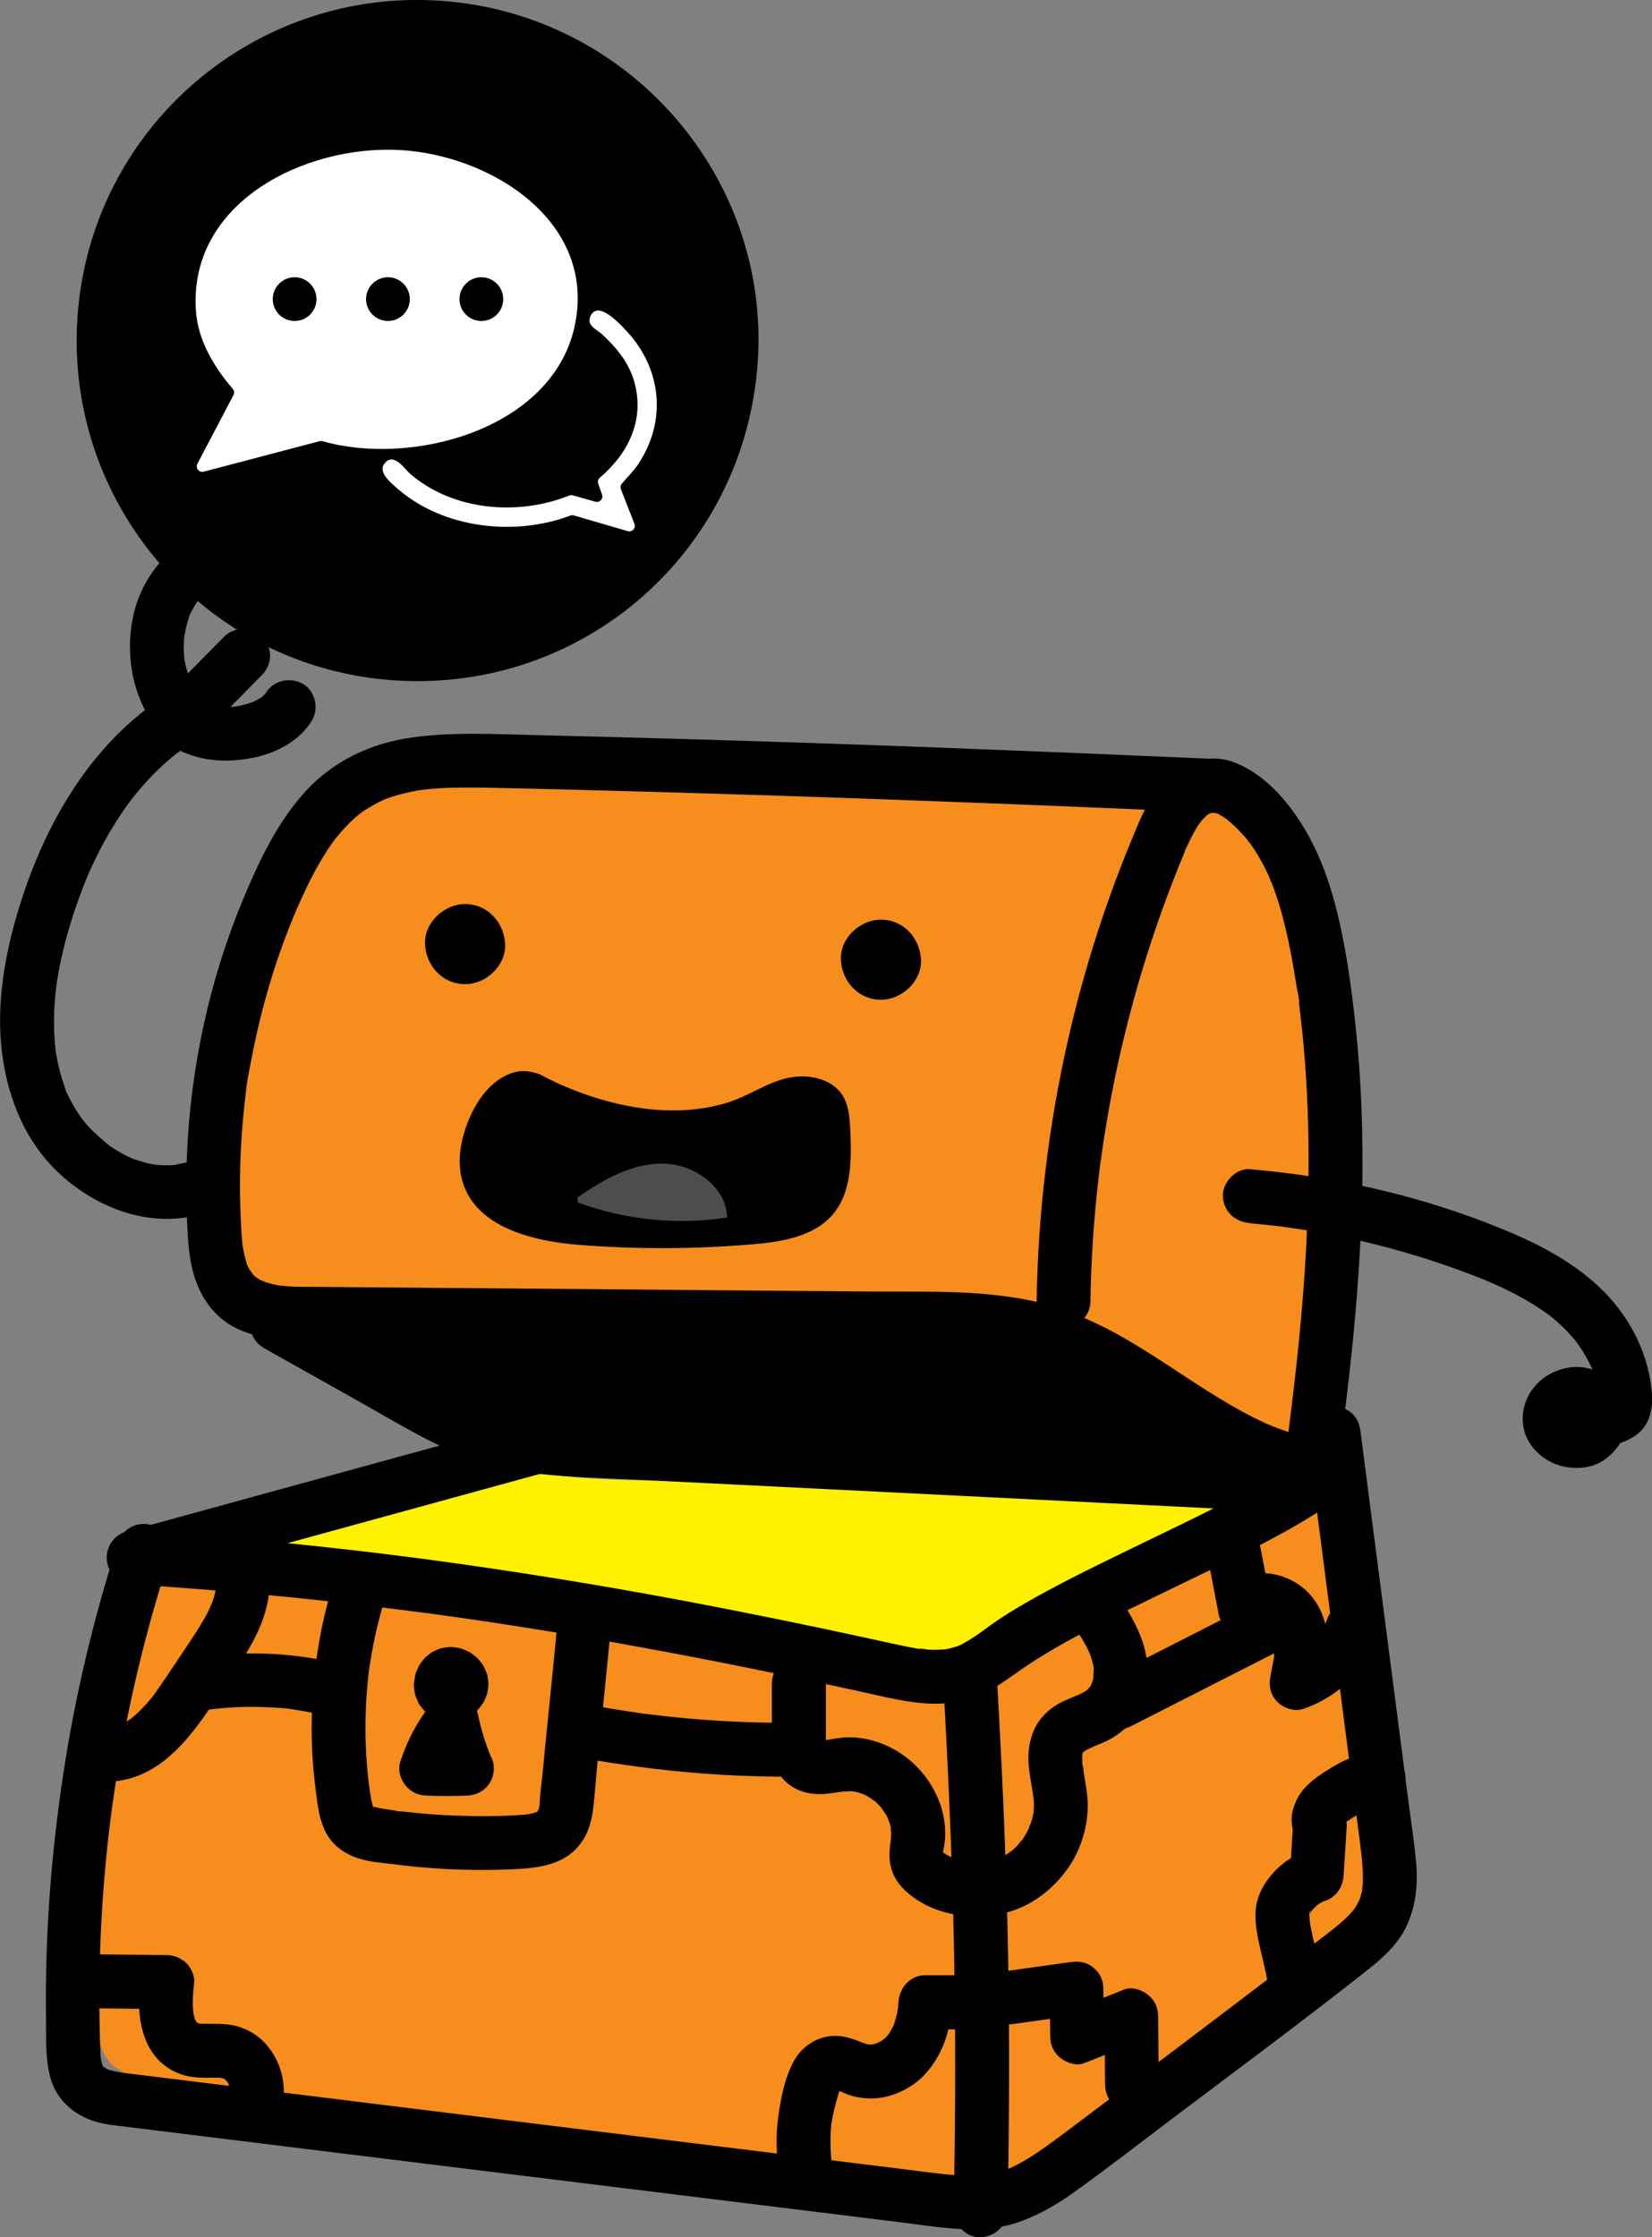 <?xml version="1.0" encoding="UTF-8"?>
<svg id="_圖層_2" data-name="圖層 2" xmlns="http://www.w3.org/2000/svg" viewBox="0 0 191.88 259.83">
  <rect x="0" y="0" width="191.88" height="259.83" fill="#808080" stroke="none"/>
  <defs>
    <style>
      .cls-1 {
        fill: #f68d1d;
      }

      .cls-2 {
        fill: #fff;
      }

      .cls-3 {
        fill: #fff100;
      }

      .cls-4 {
        fill: #4d4d4d;
      }
    </style>
  </defs>
  <g>
    <path class="cls-1" d="M26.79,242.07c-.09-.17-.18-.32-.28-.48-.04-.04-.07-.07-.1-.11-.05-.05-.11-.1-.16-.15-.09-.06-.19-.11-.21-.12-.17-.06-.24-.07-.62-.09-.55-.02-1.1,0-1.65,0-1.3-.02-2.58-.23-3.73-.85-2.68-1.41-3.57-4.31-3.66-7.18-1.76-.02-3.51-.04-5.27-.06.03,2.49.35,4.87,1.53,6.35,2.31,2.89,9.97,2.77,14.28,3.14-.04-.14-.08-.29-.11-.41,0-.03,0-.02-.02-.04Z"/>
    <path class="cls-1" d="M22.69,235.09s0,.01.01.02c0-.02,0,0,0-.02,0,0,0,0,0,0Z"/>
    <path class="cls-1" d="M15.68,199.51c1.59-1.38,2.58-2.73,3.69-4.4,1.42-2.13,2.89-4.25,4.21-6.45.55-.91,1.06-1.83,1.38-2.79.14-.44.23-.84.29-1.23-2.21-.19-4.42-.42-6.64-.58-1.6,5.33-2.91,10.74-4,16.2.05-.03.1-.06.15-.09.52-.32.43-.25.91-.67Z"/>
    <path class="cls-1" d="M54.04,195.26c-.06-.14-.12-.29-.18-.43-.12-.15-.24-.31-.35-.46.26.26.4.6.54.93,0-.01,0-.03,0-.04Z"/>
    <path class="cls-1" d="M101.17,237.67c2.45-.1,3.25-3.22,3.38-5.15.11-1.57,1.26-2.91,2.91-2.91h3.54c-.04-2.51-.09-5.02-.16-7.53-1.67-.32-3.29-.94-4.7-1.97-1.54-1.11-2.55-2.63-2.62-4.57-.05-1.29.4-2.54.05-3.82-.6-2.16-2.77-3.99-5.04-3.93-2.78.08-5.79.95-7.66-1.77-7.25-.04-14.47-.71-21.62-1.93-.07.73-.15,1.45-.21,2.18-.25,2.73-.13,5.88-2.06,8.06-1.96,2.21-4.98,2.41-7.74,2.53-3.06.13-6.14.08-9.19-.15-2.78-.21-6.01-.26-8.65-1.21-2.98-1.07-3.94-3.62-4.35-6.52-.41-2.93-.65-5.88-.62-8.84,0-.45.1-.9.12-1.36-.39-.08-.78-.17-1.17-.24-.27-.05-.54-.09-.82-.14-.02,0-.27-.04-.42-.06-1.11-.14-2.22-.24-3.34-.28-1.15-.05-2.3-.04-3.45.01-.6.03-1.19.07-1.79.12-.27.03-.55.05-.82.09-.13.01-.25.03-.38.04-.04,0-.03,0-.08.01-.03,0-.05-.02-.08-.01-.05.08-.1.16-.16.24-2.57,3.76-6.07,7.51-10.6,8.03-.15.94-.39,1.86-.52,2.8-.72,5.16-1.17,10.36-1.39,15.56-.03.65-.1,1.47-.17,2.25,2.69.03,5.38.06,8.06.09,1.41.02,3.11,1.33,2.91,2.91-.11.87-.19,1.74-.17,2.61,0,.21.01.42.03.63,0,.06.04.31.04.36.03.13.07.32.07.32.04.18.14.38.16.56,0,0,0,0,0,0,.01.02,0,0,.02.03.07.11.14.23.2.34,0,0,0,0,0,0-.16-.33-.04-.13.1.06.06.03.01.01.04.03.04.01.13.04.26.08.07.01.15.03.2.03.55.04,1.1,0,1.64,0,2.61,0,4.82.89,6.38,3.03,1.06,1.45,1.33,3.14,1.3,4.86,2.63.32,5.26.65,7.89.97,8.71,1.07,17.41,2.15,26.12,3.22,7.97.98,15.94,1.97,23.91,2.95-.1-1.74-.11-3.48.17-5.25.4-2.52,1.02-5.74,3.18-7.37,1.09-.82,2.38-1.13,3.72-1.01,1.23.11,2.36,1.02,3.58.97Z"/>
    <path class="cls-1" d="M52.35,193.97c-.06,0-.12.02-.19.02.19,0,.37-.02.56.02-.12-.02-.25-.03-.37-.05Z"/>
    <path class="cls-1" d="M146.13,179.43c.23,1.2.46,2.4.69,3.59,1.88.04,3.78.81,5.08,2.21,1.11,1.2,1.6,2.61,1.86,4.08.11-.18.22-.36.32-.55,0,0,.07-.14.12-.24.04-.1.11-.26.12-.31.1-.29.26-.52.42-.76-.53-4.08-1.06-8.17-1.59-12.25-2.27,1.51-4.62,2.91-7.04,4.19,0,.01.01.02.02.04Z"/>
    <path class="cls-1" d="M38.52,185.9c-2.52-.28-5.04-.51-7.57-.76-.24,2.08-.97,4.08-2.06,5.98-.26.46-.59.88-.86,1.33,3.01-.08,6.02.11,9.01.65.33-2.44.85-4.82,1.48-7.2Z"/>
    <path class="cls-1" d="M126.44,151.16c-.02.95-.41,1.65-.97,2.12,1.45.56,2.9,1.14,4.34,1.93,6.75,3.71,12.7,8.79,20.05,11.3,1.51-11.7,2.59-23.48,2.32-35.3-.22-10.1-.47-22.56-5.66-31.57-1.07-1.86-3.99-6.45-6.75-4.88-1.73.98-2.85,5.22-3.48,6.8-2.05,5.19-3.78,10.51-5.21,15.9-2.91,11.02-4.42,22.31-4.65,33.7Z"/>
    <path class="cls-1" d="M106.81,150.26c4.88.05,9.47.46,13.93,1.55-.04-.22-.12-.41-.12-.65.28-13.98,2.43-27.91,6.6-41.28,1.14-3.66,3.06-10.91,6.19-15.99-19.91-.85-39.82-1.64-59.74-2.19-4.92-.14-9.84-.26-14.77-.37-4.41-.1-9.12-.45-13.36,1-8.48,2.9-12,13.88-14.34,21.62-2.73,9-3.96,18.47-3.44,27.87.16,2.93.15,6.28,3.41,7.44,1.87.66,4.24.42,6.19.43,4.57.04,9.14.07,13.7.11,18.58.15,37.16.28,55.74.46Z"/>
    <path d="M88.95,166.58c17.59.88,35.18,1.75,52.77,2.63-6.44-3.55-12.19-8.33-19.11-11.03-5.34-2.09-11.05-2.07-16.7-2.11-5.96-.05-11.93-.09-17.89-.14-10.14-.08-20.27-.17-30.41-.26-5.5-.05-10.99-.09-16.49-.13,1.98,1.11,3.96,2.23,5.94,3.34,4.18,2.35,8.33,4.93,13.09,5.88,9.27,1.84,19.37,1.36,28.79,1.83Z"/>
    <path class="cls-1" d="M119.95,211.67c.75-2.4-.2-4.67-.32-7.09-.13-2.7,1.03-5.12,3.36-6.52,1.7-1.02,3.97-1.11,4.24-3.47.2-1.74-.72-3.44-1.71-4.94-3.35,1.92-6.54,4.13-9.9,5.96.38,6.71.56,13.42.78,20.13,1.67-.83,2.99-2.29,3.55-4.08Z"/>
    <path class="cls-1" d="M140.75,182.14c-3.38,1.63-6.77,3.21-10.12,4.84,1.12,1.86,2.03,3.83,2.29,5.95,3.09-1.57,6.18-3.14,9.27-4.71-.15-.24-.35-.44-.41-.74-.34-1.78-.69-3.55-1.03-5.33Z"/>
    <path class="cls-3" d="M141.89,175.03c-18.85-.94-37.7-1.88-56.55-2.82-7.37-.37-15.47-.01-23.01-1.16-10.12,2.77-20.23,5.55-30.35,8.32,20.06,1.98,39.97,5.1,59.74,9.17,6.37,1.31,15.68,5.41,21.59,1.69,3.96-2.49,7.74-4.98,11.92-7.1,5.45-2.77,11.16-5.27,16.65-8.1Z"/>
    <path class="cls-1" d="M128.52,238.33c-.89.35-1.77.71-2.66,1.06-1.81.72-3.66-1.09-3.68-2.8-.01-.79-.02-1.58-.03-2.37-1.78.25-3.56.49-5.34.74.05,5.68.08,11.37,0,17.05,1.05-.34,2.06-.77,3.01-1.35,3.26-1.98,6.39-4.28,9.46-6.65-.41-.46-.71-1.04-.72-1.83-.01-1.29-.03-2.57-.04-3.86Z"/>
    <path class="cls-1" d="M157.08,210.86c-.36.22-.57.39-.87.6-.15.15-.09.09-.11.12.05.23.11.45.11.49,0,.11-.02.23-.02.34-.05,1.79-.23,3.59-.34,5.38-.08,1.32-.84,2.41-2.13,2.8-.11.03-.13.03-.16.03-.03.03-.03.03-.11.08-.16.11-.34.2-.5.31.29-.21-.18.16-.26.23-.15.14-.3.29-.44.45-.03.04-.34.4-.49.76.1-.24.12-.26.07-.07-.04.17-.04.16,0-.02.03-.21.05-.19.04.05,0,.13.01.25.02.38.04.54.02.46.13,1.04.09.49.21.98.32,1.46.07.29.12.59.19.88,3.02-2.18,5.99-4.49,5.99-8.55,0-2.41-.21-4.86-.49-7.32-.32.19-.64.36-.95.55Z"/>
    <path class="cls-1" d="M151.08,208.6c.74-1.13,1.76-1.97,2.9-2.66,1.06-.65,2.13-1.17,3.25-1.61-.46-2.94-.94-5.85-1.37-8.73-1.31,1.13-2.79,2.07-4.49,2.66-.96.34-2.13-.05-2.83-.75-.77-.77-.97-1.8-.75-2.83.14-.65.24-1.3.38-1.94.03-.21.03-.17,0,.12.02-.17.04-.35.06-.52.02-.23.03-.45.03-.68-5.66,2.88-11.32,5.76-16.98,8.64-.29.15-.6.06-.91.12-.95.87-2.08,1.59-3.42,2.19-1.4.62-1.61,1-1.43,2.56.16,1.35.53,2.67.59,4.03.14,3.16-1.07,6.3-3.06,8.71-1.64,2-3.92,3.31-6.38,3.96.06,2.43.13,4.85.17,7.28,2.48-.34,4.95-.69,7.43-1.03,1.86-.26,3.65.72,3.68,2.8,0,.48.01.95.02,1.43.89-.36,1.78-.71,2.67-1.07,1.81-.72,3.66,1.09,3.68,2.8.02,1.99.04,3.97.07,5.96,1.8-1.43,3.6-2.85,5.4-4.22,2.56-1.94,5.11-3.88,7.66-5.83-.5-2.82-1.86-6.04-1.25-8.91.45-2.12,2.07-4.02,3.99-5.19.09-1.29.19-2.58.25-3.87-.05,1.05-.08-.03-.1-.24-.06-.53-.06-.9.06-1.47.13-.6.38-1.21.72-1.72Z"/>
    <path class="cls-1" d="M45.21,210.39c5.07.75,10.32.96,15.43.6.55-.04,1.56-.04,1.96-.48.39-.43.35-1.36.4-1.9.21-2.4.44-4.8.68-7.19.4-3.94.79-7.88,1.15-11.83-6.82-1.11-13.66-2.09-20.52-2.94-1.26,4.5-2.07,9.09-2.09,13.78-.01,2.41.11,4.85.44,7.24.07.52.08,1.93.47,2.32.35.35,1.61.34,2.07.41ZM47.27,204.79c.68-2.06,1.66-4.03,2.95-5.78-.02,0-.04-.03-.06-.04-.05-.04-.11-.05-.16-.09,0,0,0-.01-.01-.02-.21-.11-.43-.2-.6-.39-.17-.21-.35-.43-.5-.65-.02-.03-.03-.05-.05-.08-.02-.03-.03-.06-.04-.09-.11-.24-.23-.51-.32-.76-.02-.06-.04-.12-.05-.18-.05-.28-.08-.56-.11-.84,0-.03,0-.06,0-.1,0-.06,0-.13,0-.19.02-.28.07-.56.11-.84,0-.03,0-.06.02-.1.01-.06.03-.13.05-.19.09-.26.21-.51.32-.76.01-.03.03-.06.04-.09.03-.05.06-.11.09-.15.16-.24.35-.48.54-.7.04-.05.08-.09.12-.13.22-.19.46-.38.7-.54.05-.03.1-.06.16-.09.23-.11.5-.23.75-.31.03-.01.06-.02.08-.03.03,0,.07-.02.1-.02.27-.05.56-.09.83-.11.06,0,.12,0,.18,0,.03,0,.07,0,.1,0,.28.03.56.07.83.11.06,0,.12.02.17.04.03.01.07.02.1.04.25.1.51.2.75.32.06.03.12.06.17.09.03.02.06.04.09.06.21.15.43.32.64.49.05.04.09.08.13.12.02.03.05.05.07.08.16.2.34.42.49.64.03.05.07.1.09.15.07.14.13.29.18.43.05.13.12.28.17.42.02.06.03.11.04.17.05.27.09.57.11.85,0,.03,0,.06,0,.09,0,.03,0,.06,0,.09-.02.28-.07.56-.11.83-.01.06-.02.13-.04.19,0,.03-.02.06-.03.08-.1.25-.2.51-.32.75-.03.06-.06.12-.1.17-.17.24-.35.49-.55.71-.04.05-.09.1-.14.14-.19.17-.4.32-.61.47.02.07.08.13.1.2.36,1.77.89,3.49,1.59,5.15-.02-.05-.04-.1-.06-.15.2.36.31.74.31,1.15,0,.42-.11.81-.32,1.17-.43.73-1.18,1.12-2.01,1.15-1.57.06-3.15.06-4.72,0-.75-.03-1.37-.33-1.83-.92-.43-.56-.65-1.33-.42-2.03Z"/>
    <path class="cls-1" d="M70.56,190.53c-.25,2.61-.5,5.22-.76,7.83,6.64,1.16,13.34,1.75,20.07,1.83,0-1.58,0-3.15,0-4.73,0-.48.1-.89.26-1.24-6.51-1.33-13.03-2.56-19.57-3.69Z"/>
    <path class="cls-1" d="M109.38,215.31c.29.39.73.66,1.23.85-.2-6.21-.38-12.43-.72-18.64-4.3.37-8.82-1.07-12.97-1.96-.42-.09-.84-.16-1.26-.25,0,.05.03.09.03.14,0,1.85,0,3.69,0,5.54,0,.38.08.92,0,1.31.1,0,.2,0,.28,0,2.88-.31,5.35-.36,7.95,1.16,2.11,1.24,3.81,3.16,4.76,5.4.49,1.15.79,2.35.85,3.61.04.79-.4,2.48-.14,2.83Z"/>
    <path class="cls-1" d="M109.85,235.42c-1.18,4.5-4.37,8.55-9.59,8-.7-.07-1.32-.23-1.99-.48-.23-.08-.65-.33-.96-.42-.13.37-.24.74-.35,1.11-.18.61-.34,1.23-.47,1.85-.39,1.86-.31,3.75-.13,5.64,4.61.75,9.79,1.84,14.63,1.75.09-5.82.04-11.64,0-17.46-.38,0-.76,0-1.14,0Z"/>
    <path d="M22.88,235.2c.07.03-.02-.01-.05-.03-.05-.01-.04,0,.05.03Z"/>
    <path d="M49.52,207.74c1.57.06,3.15.06,4.72,0,.83-.03,1.58-.42,2.01-1.15.21-.36.32-.75.32-1.17,0-.41-.11-.79-.31-1.15.02.05.04.1.06.15-.7-1.66-1.23-3.39-1.59-5.15-.01-.07-.07-.13-.1-.2.21-.15.42-.3.61-.47.05-.04.1-.09.14-.14.19-.22.38-.46.55-.71.04-.05.07-.11.1-.17.12-.24.22-.5.32-.75.01-.03.02-.06.03-.08.02-.06.03-.13.04-.19.04-.27.09-.56.11-.83,0-.03,0-.06,0-.09,0-.03,0-.06,0-.09-.02-.27-.06-.58-.11-.85-.01-.06-.03-.11-.04-.17-.05-.14-.12-.29-.17-.42-.06-.13-.11-.29-.18-.43-.03-.05-.06-.1-.09-.15-.15-.21-.33-.43-.49-.64-.02-.03-.04-.05-.07-.08-.04-.04-.08-.08-.13-.12-.2-.17-.42-.34-.64-.49-.03-.02-.06-.04-.09-.06-.05-.04-.11-.07-.17-.09-.24-.11-.5-.22-.75-.32-.03-.01-.06-.02-.1-.04-.06-.02-.11-.03-.17-.04-.27-.05-.56-.08-.83-.11-.03,0-.07,0-.1,0-.06,0-.12,0-.18,0-.27.03-.57.06-.83.11-.03,0-.07.01-.1.02-.03,0-.06.02-.08.03-.24.09-.51.21-.75.31-.05.03-.11.05-.16.09-.24.16-.48.35-.7.54-.04.04-.09.08-.12.13-.19.22-.37.46-.54.7-.03.05-.06.1-.09.15-.01.03-.03.06-.04.09-.11.25-.23.5-.32.76-.02.06-.04.12-.05.19,0,.03-.01.06-.02.1-.04.28-.09.56-.11.84,0,.06,0,.13,0,.19,0,.03,0,.06,0,.1.03.28.06.56.11.84.01.06.03.12.05.18.09.25.21.52.32.76.01.03.03.06.04.09.02.03.03.06.05.08.15.22.33.44.5.65.17.18.39.27.6.39,0,0,0,.01.01.02.04.04.11.05.16.09.02,0,.04.03.06.04-1.3,1.75-2.27,3.72-2.95,5.78-.23.7-.02,1.47.42,2.03.46.59,1.08.89,1.83.92ZM53.86,194.83c.06.14.12.29.18.43,0,.01,0,.03,0,.04-.14-.33-.28-.67-.54-.93.12.15.24.31.35.46ZM52.35,193.97c.12.02.25.03.37.05-.19-.05-.37-.02-.56-.02.06,0,.12-.02.19-.02Z"/>
    <path d="M24,81.98s.51.43.28.22c-.06-.05-.12-.1-.18-.15-.12-.1-.23-.2-.34-.31-.26-.24-.5-.5-.74-.77-.1-.11-.18-.24-.29-.35-.02-.02.38.54.23.29-.04-.06-.09-.12-.13-.18-.2-.29-.39-.59-.56-.89-.15-.26-.28-.54-.41-.81-.22-.45.23.61.05.14-.07-.19-.15-.38-.21-.57-.21-.63-.38-1.27-.49-1.92-.01-.07-.02-.15-.04-.23-.07-.3.05.43.05.39,0-.15-.04-.31-.05-.46-.03-.33-.05-.66-.05-1s0-.67.02-1c0-.15.02-.31.04-.46,0-.08.02-.15.02-.23.02-.36-.11.67-.04.32.12-.65.24-1.3.44-1.94.1-.31.25-.62.33-.93.01-.04-.28.62-.15.35.03-.07.06-.14.09-.21.07-.16.15-.32.23-.47.17-.33.37-.66.57-.98.1-.15.21-.29.3-.43.16-.25-.25.31-.23.29.07-.07.13-.16.19-.23.23-.27.47-.53.72-.78.15-.14.3-.28.45-.41.06-.05.12-.09.18-.15.24-.22-.61.46-.16.13.63-.46,1.12-.96,1.34-1.74.19-.7.11-1.62-.29-2.24-.78-1.21-2.67-2.01-3.98-1.04-2.88,2.12-4.89,5.17-5.57,8.71s-.26,7.19,1.39,10.42c.96,1.87,2.37,3.37,4.02,4.63.56.42,1.6.47,2.24.29.67-.19,1.41-.71,1.74-1.34.36-.67.54-1.49.29-2.24s-.7-1.25-1.34-1.74h0Z"/>
    <path d="M24.7,83.88c1.87-1.89,3.74-3.78,5.6-5.67.53-.53.85-1.31.85-2.06s-.32-1.56-.85-2.06-1.28-.89-2.06-.85c-.77.03-1.5.29-2.06.85-1.87,1.89-3.74,3.78-5.6,5.67-.53.53-.85,1.31-.85,2.06s.32,1.56.85,2.06,1.28.89,2.06.85,1.5-.29,2.06-.85h0Z"/>
    <path d="M21.07,87c2.58,1.26,5.47,1.35,8.25.8,2.64-.52,5.31-1.89,6.74-4.24.79-1.3.33-3.25-1.04-3.98s-3.13-.34-3.98,1.04c-.03.04-.18.23-.18.28,0-.07.53-.62.21-.28-.15.16-.29.31-.45.45-.19.17-.52.34.22-.15-.08.06-.17.12-.25.18-.19.13-.39.25-.59.36s-.43.21-.64.32c-.31.15.7-.27.26-.12-.13.05-.25.09-.38.14-.48.16-.97.29-1.47.39-.11.02-.23.04-.34.06-.49.09.18,0,.29-.03-.24.08-.58.06-.83.08-.5.03-1,.03-1.5,0-.11,0-.22-.02-.33-.03-.55-.05.32.02.32.05,0-.02-.62-.12-.68-.13-.22-.05-.43-.11-.64-.18-.07-.03-.25-.12-.33-.12.13,0,.76.34.28.11-1.36-.67-3.21-.41-3.98,1.04-.69,1.31-.42,3.26,1.04,3.98h0Z"/>
    <path d="M19.53,80.85c-8.8,5.57-14.18,15.01-17.15,24.77-1.63,5.37-2.64,11.16-1.91,16.77.71,5.43,2.88,10.57,7.09,14.22,4.32,3.75,10.18,5.82,15.84,4.18,1.46-.42,2.52-2.07,2.03-3.58s-2.01-2.48-3.58-2.03c-.48.14-1.1.15-1.55.35.04-.02.75-.08.26-.04-.12,0-.23.02-.35.03-.29.02-.58.03-.86.03-.46,0-.92-.03-1.38-.07-.61-.05.58.1.17.02-.11-.02-.23-.04-.34-.06-.28-.05-.57-.11-.85-.18-.48-.12-.95-.27-1.41-.43-.11-.04-.22-.08-.33-.12-.46-.17.16.07.21.09-.26-.13-.54-.24-.8-.37-.45-.23-.89-.47-1.32-.74-.23-.14-.45-.29-.67-.44-.1-.07-.2-.14-.29-.21-.07-.05-.15-.11-.22-.16-.17-.13-.1-.07.23.18-.25-.35-.77-.64-1.1-.93-.42-.39-.82-.8-1.2-1.22-.16-.18-.32-.36-.47-.55-.07-.09-.19-.3-.28-.35.05.02.41.56.13.16-.31-.44-.62-.88-.9-1.35-.26-.43-.51-.88-.73-1.34-.07-.15-.52-.98-.13-.24-.16-.31-.27-.68-.39-1.02-.41-1.15-.72-2.34-.93-3.55-.03-.18-.06-.35-.09-.53-.02-.1-.08-.57-.03-.15.07.49-.02-.22-.03-.26-.02-.14-.03-.29-.04-.43-.06-.65-.1-1.3-.11-1.95-.03-1.28.03-2.55.15-3.83.03-.33.07-.66.11-.99.04-.37.14-.09-.02.12.04-.06.05-.35.06-.44.1-.66.21-1.31.34-1.96.26-1.3.57-2.59.93-3.86.63-2.24,1.39-4.43,2.27-6.57.2-.48-.05.09-.06.15.03-.15.13-.31.19-.45.12-.27.24-.54.36-.8.25-.53.5-1.06.76-1.59.51-1.02,1.06-2.02,1.65-2.99.65-1.08,1.35-2.14,2.1-3.15.08-.1.15-.21.23-.31.08-.1.16-.21.23-.31l-.22.28c.22-.23.4-.51.61-.75.41-.49.83-.98,1.27-1.45.87-.94,1.8-1.83,2.78-2.65.25-.21.5-.41.75-.61.24-.19.07-.22-.13.1.07-.11.28-.21.39-.29.55-.4,1.11-.78,1.68-1.14,1.28-.81,1.91-2.63,1.04-3.98-.83-1.29-2.6-1.91-3.98-1.04h0Z"/>
    <path d="M145.16,141.85c1.05.09,2.1.2,3.15.32.23.03.47.06.7.08.16.02.31.04.47.06.34.04-.17-.02-.19-.03.54.06,1.09.15,1.63.24,2.09.32,4.17.71,6.23,1.16,4.09.9,8.12,2.07,12.06,3.49.97.35,1.94.72,2.9,1.1.24.09.47.19.71.29.08.03.24.07.3.13,0,0-.5-.21-.19-.08.47.2.93.41,1.4.62,1.77.82,3.5,1.76,5.11,2.88.18.12.35.25.53.38.08.06.45.35.14.1-.29-.23,0,0,.05.04.39.32.77.64,1.14.98.67.61,1.29,1.27,1.87,1.98.06.07.12.18.19.24,0,0-.33-.45-.15-.19.14.19.28.38.41.57.27.39.52.79.75,1.19.2.35.38.7.56,1.07.02.04.17.29.17.36,0,0-.22-.54-.1-.23.08.22.17.43.25.65.17.5.32,1.01.44,1.53.05.23.08.46.13.68.07.34-.05-.3-.03-.28.07.08.04.39.05.49.02.23.03.46.04.7,0,.1,0,.2,0,.3,0,.44-.03.22.04-.08-.05.23-.21.46.18-.21.06-.23.19-.4.39-.51.19-.13.21-.15.08-.06-.06.03-.19.09-.24.13.39-.16.48-.2.27-.12-.06.02-.11.04-.17.06-1.52.51-3.08.87-4.61,1.35.75,1.77,1.49,3.54,2.24,5.31,1.19-.53,2.15-1.41,2.66-2.62.17-.4.29-.78.4-1.19.05-.19.1-.37.16-.56.03-.09.09-.19.1-.28-.18.42-.23.52-.13.31.04-.08.08-.17.12-.25.54-1.1.56-2.65-.45-3.52-1.96-1.7-4.58-1.89-6.84-.64-2.17,1.2-3.4,3.62-2.9,6.07.42,2.09,2.29,3.72,4.31,4.22,1.05.25,2.17.28,3.22,0,1.33-.37,2.27-1.17,3.08-2.26.42-.56.47-1.6.29-2.24s-.71-1.41-1.34-1.74c-1.53-.81-3-.26-3.98,1.04.32-.39.4-.5.25-.34-.04.05-.09.09-.14.13.05-.09.64-.43.23-.19-.26.15-.34.03.3-.1-.1.02-.21.06-.3.09-.52.17.32-.09.33-.03,0,0-.37.02-.39.02-.13,0-.55-.05,0,.02s.13.01,0-.02c-.11-.03-.21-.07-.32-.09-.32-.07.67.34.27.12-.11-.06-.23-.13-.34-.19-.39-.22.45.42.23.18-.07-.08-.15-.15-.23-.22-.32-.3.32.52.19.24-.04-.09-.1-.2-.15-.27.19.48.25.62.18.4-.02-.06-.04-.12-.05-.19.09-.02-.02.89.05.3s-.1.28-.06.3c-.03-.01.08-.28.09-.32.04-.3-.35.64-.1.27.23-.33.24-.15-.14.15.08-.07.16-.17.24-.25.32-.34-.08.1-.22.15.09-.03.2-.14.29-.19.1-.06.21-.1.31-.16-.56.37-.5.19-.17.1.13-.04.56-.1.02-.03s-.11.02.02.01c.38,0,.36.16-.24-.06.07.03.18.05.26.06.2.07.17.05-.1-.06-.26-.12-.3-.13-.1-.03.19.14.51.43-.14-.13l-.45-3.52c-.43.87-.73,1.76-.98,2.69-.01.05-.06.13-.06.19,0,.22.27-.64.18-.43-.02.06-.06.11-.1.16-.18.25.48-.6.27-.36-.31.36.61-.35.11-.08-.22.12-.43.23-.65.33-1.32.59-1.7,2.42-1.19,3.63.54,1.28,2.04,2.13,3.43,1.68s2.87-.8,4.29-1.25c1.51-.48,2.93-1.18,3.58-2.73.5-1.18.5-2.42.34-3.67-.54-4.45-2.77-8.49-6.03-11.55s-7.53-5.21-11.79-6.92c-4.19-1.68-8.51-3.05-12.89-4.12-5.16-1.26-10.42-2.1-15.71-2.55-1.52-.13-2.97,1.43-2.91,2.91.08,1.69,1.28,2.77,2.91,2.91h0Z"/>
    <g>
      <g>
        <path d="M54.02,114.3c2.43,0,4.76-2.14,4.65-4.65-.11-2.52-2.04-4.65-4.65-4.65-2.43,0-4.76,2.14-4.65,4.65.11,2.52,2.04,4.65,4.65,4.65h0Z"/>
        <path d="M102.32,116.11c2.43,0,4.76-2.14,4.65-4.65s-2.04-4.65-4.65-4.65c-2.43,0-4.76,2.14-4.65,4.65.11,2.52,2.04,4.65,4.65,4.65h0Z"/>
      </g>
      <g>
        <path d="M84.94,127.9c2.26-.76,4.26-2.22,6.59-2.71,2.33-.5,5.12.05,6.37,2.09.71,1.17.79,2.6.86,3.96.15,3.4.19,7.16-2,9.77-2.19,2.6-5.91,3.21-9.3,3.5-6.71.57-13.47.6-20.19.07-5.4-.42-11.83-2.03-13.5-7.19-.74-2.28-.31-4.79.55-7.02.99-2.55,2.74-5.05,5.37-5.82,1.01-.3,2.1-.12,3.1.26,0,0,11.51,6.69,22.16,3.1Z"/>
        <path class="cls-4" d="M67.08,139.07c2.96-2.06,6.28-3.95,9.88-3.93,3.6.02,7.41,2.66,7.5,6.26-5.8.9-11.83.29-17.34-1.74"/>
      </g>
    </g>
    <g>
      <path d="M141,88.14c-10.42-.46-20.85-.89-31.27-1.29s-20.92-.75-31.39-1.05c-5.21-.15-10.42-.29-15.63-.41s-9.98-.42-14.92.27c-4.8.67-9.23,2.79-12.48,6.44-3.22,3.62-5.26,8-7.11,12.43-3.82,9.19-5.97,19.07-6.46,29.01-.12,2.43-.14,4.86-.05,7.28s.16,4.95.84,7.28c.74,2.52,2.3,4.79,4.66,6.03,2.18,1.14,4.63,1.48,7.06,1.56,5.03.17,10.08.09,15.11.13,4.85.04,9.7.08,14.55.12,9.55.08,19.09.16,28.64.24,5.1.04,10.2.07,15.31.12,2.55.02,5.1.08,7.63.35.16.02.31.04.47.05.08,0,.48.07.05,0-.45-.07.05,0,.16.02.15.02.31.05.46.07.65.11,1.31.23,1.95.38,1.09.25,2.16.56,3.21.93.49.17.96.36,1.44.55.51.21-.65-.29.05.03.26.12.53.24.79.36.93.44,1.85.91,2.75,1.42,1.82,1.01,3.58,2.13,5.33,3.26,3.51,2.29,6.98,4.69,10.75,6.53,2,.98,4.09,1.83,6.24,2.43,1.57.44,3.47-.54,3.84-2.18s-.5-3.37-2.18-3.84c-.99-.28-1.97-.61-2.93-.99-.22-.09-.98-.44-.15-.05-.2-.1-.41-.18-.62-.27-.5-.23-.99-.46-1.48-.71-1.83-.92-3.58-1.96-5.31-3.05-3.47-2.19-6.83-4.58-10.42-6.57-1.95-1.08-3.99-2.03-6.08-2.81-2.4-.89-4.87-1.38-7.4-1.7-4.96-.64-10.02-.47-15.02-.51-9.6-.07-19.19-.16-28.79-.24-9.51-.08-19.02-.16-28.53-.24-2.59-.02-5.18-.04-7.76-.06-1.04,0-2.09,0-3.13-.09-.26-.02-.51-.05-.76-.07-.35-.03.38.06.36.05-.12-.02-.25-.04-.38-.06-.52-.09-1.04-.21-1.55-.37-.2-.06-.4-.18-.6-.22.58.1.5.23.25.09-.11-.06-.22-.11-.32-.17-.2-.11-.4-.3-.61-.39,0,0,.51.43.27.21-.11-.11-.23-.2-.34-.31-.09-.09-.17-.19-.26-.27-.37-.36.13.11.13.19,0-.14-.33-.49-.41-.63-.11-.19-.2-.39-.3-.59-.18-.36.22.61.1.22-.05-.15-.11-.3-.15-.45-.14-.46-.25-.93-.34-1.41-.02-.11-.16-1.02-.08-.45.07.48.02.13,0,.03-.02-.19-.04-.39-.06-.58-.1-1.13-.16-2.26-.2-3.39-.09-2.39-.08-4.78.04-7.17.06-1.21.14-2.42.25-3.63.05-.57.11-1.13.17-1.7.03-.3.07-.6.11-.9.02-.2.11-1.31.05-.41.08-1.2.36-2.42.58-3.6s.45-2.31.71-3.46c.53-2.33,1.15-4.64,1.87-6.92.73-2.32,1.57-4.59,2.5-6.84.03-.07.18-.43.02-.05-.17.41.02-.05.07-.15.12-.28.24-.56.36-.83.23-.52.47-1.04.71-1.56.45-.96.93-1.91,1.45-2.84s1.04-1.78,1.62-2.62c.15-.22.3-.43.46-.64.08-.11.16-.21.24-.32-.04.05-.46.57-.12.17s.67-.8,1.03-1.19c.33-.36.68-.7,1.04-1.03.19-.18.39-.35.59-.51.07-.06.16-.12.23-.19-.54.56-.22.16-.01.02.86-.62,1.78-1.12,2.74-1.58.38-.18-.56.22-.17.07.13-.05.26-.1.39-.15.23-.09.46-.17.69-.24.56-.18,1.14-.34,1.72-.47.51-.12,1.03-.22,1.55-.3.14-.02.29-.03.42-.06-.07.02-.76.09-.2.03.28-.03.57-.06.85-.09,2.28-.21,4.58-.19,6.87-.15,5.05.1,10.1.23,15.15.37,10.29.28,20.58.61,30.86.98,10.26.37,20.52.78,30.78,1.22,2.49.11,4.97.21,7.46.32,1.64.07,3.2-1.49,3.13-3.13-.08-1.76-1.37-3.05-3.13-3.13h0Z"/>
      <path d="M126.65,151.16c.08-4.81.39-9.61.95-14.38.07-.58.14-1.15.21-1.73.02-.15.04-.31.06-.46.05-.36-.03.24-.03.25.08-.34.1-.69.15-1.04.17-1.19.36-2.38.56-3.56.4-2.37.86-4.73,1.38-7.07,1.04-4.69,2.31-9.33,3.82-13.9.75-2.28,1.56-4.55,2.43-6.79.43-1.12.88-2.24,1.34-3.35.04-.11.09-.21.13-.32.24-.57-.05.05-.04.1-.01-.17.25-.58.32-.74.19-.43.4-.86.62-1.27.21-.4.44-.78.69-1.16.11-.17.26-.33.36-.51-.3.59-.33.41-.16.22.1-.11.19-.22.29-.32.13-.14.27-.28.42-.42.07-.06.19-.14.25-.22-.03.04-.65.43-.24.2.16-.09.32-.19.48-.29.11-.06.47-.22-.01,0-.5.23-.03.03.08,0,.06-.02.27-.09.31-.07.06.03-.78.06-.43.06.11,0,.95.04.42-.03-.49-.06.24.09.39.13.48.12-.2-.06-.17-.08.05-.03.42.22.47.24.22.12.42.25.63.39,0,0,.34.21.34.25,0-.01-.59-.48-.17-.13.39.32.76.65,1.12,1,.33.33.65.67.96,1.02.14.16.28.33.42.5.16.19.16.39-.14-.19.07.13.19.25.28.37.57.79,1.08,1.61,1.53,2.47.21.39.41.78.59,1.18.11.23.21.46.31.69s.03.39-.09-.22c.03.15.12.3.18.44.36.93.69,1.87.97,2.82.57,1.91,1.01,3.86,1.37,5.81.22,1.17.42,2.35.6,3.53.09.58.33,1.34.28,1.92,0-.02-.08-.6-.03-.23.02.16.04.32.06.48.05.36.09.72.13,1.08.59,4.97.88,9.97.94,14.97.12,10.01-.68,20-1.88,29.93-.15,1.25-.31,2.49-.47,3.73-.1.73.42,1.71.92,2.21.54.54,1.43.95,2.21.92s1.65-.3,2.21-.92c.6-.65.8-1.34.92-2.21,1.35-10.36,2.34-20.78,2.36-31.24.01-5.16-.21-10.33-.74-15.47-.51-4.92-1.17-9.9-2.43-14.69-1.14-4.36-2.93-8.55-5.83-12.04-1.6-1.92-3.64-3.65-6-4.52-2.68-.99-5.5-.1-7.54,1.75-1.56,1.41-2.6,3.34-3.42,5.25-1.05,2.46-2.05,4.94-2.97,7.45-1.72,4.69-3.2,9.48-4.43,14.32-2.49,9.84-3.96,19.97-4.38,30.12-.05,1.24-.09,2.48-.11,3.72-.03,1.64,1.46,3.2,3.13,3.13,1.72-.08,3.1-1.37,3.13-3.13h0Z"/>
      <path d="M30.61,156.54c3.46,1.94,6.92,3.89,10.38,5.83,3.26,1.83,6.48,3.77,9.83,5.42,1.81.89,3.68,1.7,5.61,2.26,1.92.56,3.91.86,5.9,1.09,3.85.45,7.75.52,11.62.71,15.72.78,31.44,1.57,47.16,2.35,8.82.44,17.63.88,26.45,1.32,1.64.08,3.2-1.5,3.13-3.13-.08-1.76-1.37-3.04-3.13-3.13-15.64-.78-31.27-1.56-46.91-2.34-7.82-.39-15.64-.78-23.46-1.17-3.86-.19-7.72-.34-11.57-.59-.86-.05-1.73-.12-2.59-.21-.23-.02-.47-.05-.7-.08-.04,0-.81-.1-.28-.03s-.24-.04-.28-.04c-.31-.05-.62-.1-.93-.15-1.8-.33-3.51-.86-5.22-1.51-.45-.17.7.31.01,0-.28-.12-.56-.25-.83-.37-.48-.22-.96-.46-1.44-.7-.88-.45-1.75-.92-2.62-1.41-1.84-1.03-3.68-2.07-5.52-3.1-3.82-2.15-7.64-4.29-11.46-6.44-1.43-.8-3.48-.39-4.28,1.12s-.4,3.42,1.12,4.28h0Z"/>
      <path d="M61.34,165.07c-12.11,3.32-24.22,6.64-36.33,9.97-3.45.95-6.9,1.89-10.35,2.84-1.5.41-2.44,1.91-2.24,3.43.21,1.59,1.5,2.61,3.07,2.71,10.06.64,20.1,1.57,30.1,2.82,1.22.15,2.44.31,3.67.47.23.03,1.26.09.32.04.28.01.56.08.84.11.63.09,1.26.17,1.89.26,2.54.36,5.07.73,7.6,1.13,5.09.79,10.16,1.66,15.22,2.59,5.37.98,10.72,2.04,16.06,3.15,2.81.58,5.61,1.18,8.41,1.79,2.88.63,5.82,1.43,8.78,1.49,3.13.06,5.96-.98,8.5-2.76,1.44-1,2.84-2.02,4.35-2.93,3.35-2.01,6.85-3.76,10.35-5.48,3.85-1.89,7.73-3.72,11.57-5.64,3.33-1.66,6.66-3.36,9.8-5.37.62-.4,1.24-.82,1.84-1.25.68-.49,1.21-1.03,1.44-1.87.21-.75.11-1.74-.32-2.41-.84-1.3-2.86-2.15-4.28-1.12-2.79,2.04-5.87,3.68-8.94,5.26-3.74,1.93-7.55,3.74-11.34,5.58s-7.31,3.55-10.87,5.52c-1.49.83-2.97,1.69-4.39,2.63-.72.48-1.41,1-2.11,1.5-.53.38-1.07.75-1.64,1.08-.25.15-.5.29-.76.42-.03.01-.33.19-.39.19.38-.16.47-.19.25-.11-.1.04-.2.08-.3.11-.29.1-.58.18-.87.25-.15.03-.3.06-.45.09-.73.17.51-.03.04,0-.69.04-1.37.07-2.06.03-.18-.01-.87-.19-1.04-.09.04-.02.76.12.14.02-.15-.02-.31-.05-.46-.07-.69-.12-1.38-.26-2.07-.41-2.82-.61-5.64-1.23-8.47-1.83-5.36-1.13-10.74-2.21-16.12-3.23-10.24-1.93-20.52-3.59-30.84-4.96-9.85-1.3-19.75-2.29-29.66-2.99-1.26-.09-2.53-.17-3.79-.26.28,2.05.55,4.09.83,6.14,12.11-3.32,24.22-6.64,36.33-9.97,3.45-.95,6.9-1.89,10.35-2.84,1.58-.43,2.7-2.24,2.18-3.84s-2.16-2.65-3.84-2.18h0Z"/>
      <path d="M13.69,179.22c-2.84,8.75-4.96,17.72-6.34,26.82-1.41,9.29-2.12,18.68-2.01,28.09.03,2.3-.1,4.78.47,7.03.68,2.68,2.75,4.5,5.34,5.26,1.12.33,2.3.44,3.46.58s2.4.3,3.59.44c2.4.3,4.79.59,7.19.89,9.62,1.19,19.25,2.38,28.87,3.56,9.62,1.19,19.25,2.38,28.87,3.56,4.79.59,9.58,1.18,14.37,1.77,2.4.3,4.79.59,7.19.89s4.72.67,7.09.78c2.37.11,4.82-.13,7.05-1s4.07-1.96,5.93-3.29c3.8-2.72,7.49-5.59,11.22-8.41,7.74-5.84,15.55-11.61,23.15-17.63,1.66-1.32,3.29-2.87,4.21-4.81,1.09-2.3,1.36-4.8,1.15-7.31-.19-2.3-.56-4.6-.86-6.89-.31-2.39-.62-4.79-.93-7.18-1.25-9.62-2.49-19.24-3.74-28.85-.3-2.35-.61-4.71-.91-7.06-.11-.86-.28-1.57-.92-2.21-.54-.54-1.43-.95-2.21-.92s-1.65.3-2.21.92c-.52.56-1.02,1.41-.92,2.21,1.22,9.41,2.44,18.82,3.66,28.24.61,4.71,1.22,9.41,1.83,14.12.3,2.29.63,4.57.88,6.86.11,1.02.18,2.04.13,3.07-.01.22-.1.54-.06.75-.01-.08.13-.75.02-.19-.02.11-.04.21-.06.32-.05.24-.11.49-.19.73-.03.1-.07.2-.1.31-.18.51-.15.1.03-.05-.13.1-.24.47-.32.61-.12.2-.25.39-.37.58-.31.47.39-.43,0-.01-.18.2-.35.4-.53.59-.67.7-1.42,1.31-2.18,1.91-.08.06-.16.12-.24.18.05-.04.58-.45.16-.12-.2.15-.39.3-.59.45-.49.38-.98.75-1.47,1.13-.95.73-1.9,1.45-2.85,2.18-3.73,2.85-7.47,5.7-11.22,8.53-3.75,2.84-7.5,5.67-11.25,8.49-1.77,1.33-3.52,2.67-5.32,3.97-.84.61-1.7,1.2-2.6,1.73-.43.26-.86.5-1.31.72-.22.11-.45.22-.67.32-.08.04-.42.18-.02.01.42-.18-.03,0-.12.04-.46.18-.93.33-1.41.45-.25.06-.5.12-.75.17-.11.02-.23.04-.35.06-.39.08.63-.05.02,0-1.09.09-2.18.1-3.27.03-2.3-.15-4.59-.5-6.87-.78-4.71-.58-9.42-1.16-14.12-1.74-9.42-1.16-18.83-2.33-28.25-3.49-9.42-1.16-18.83-2.33-28.25-3.49-4.71-.58-9.42-1.16-14.12-1.74-1.16-.14-2.31-.29-3.47-.43-.58-.07-1.16-.14-1.73-.21-.1-.01-.2-.03-.31-.04.88.08.48.07.28.04-.25-.04-.49-.08-.74-.12-.39-.08-.79-.17-1.17-.3-.12-.04-.5-.2-.05,0s.13.06.04.01c-.19-.11-.41-.29-.61-.36.07.03.55.51.22.15-.06-.06-.12-.14-.19-.19-.22-.18.19.24.19.27-.01-.06-.16-.27-.21-.34-.06-.08-.17-.4-.01.02.17.45.02.03-.02-.09-.08-.26-.12-.52-.18-.78-.08-.32.05.31.04.33.02-.03-.04-.4-.04-.4-.02-.2-.03-.41-.04-.61-.03-.57-.04-1.14-.06-1.7-.03-1.14-.05-2.29-.06-3.43-.01-2.25.02-4.5.09-6.75.15-4.46.48-8.91.98-13.34.06-.55.13-1.1.2-1.65.03-.27.07-.55.1-.82.02-.12.03-.23.05-.35.1-.78-.06.46,0,0,.16-1.13.32-2.27.5-3.4.34-2.18.73-4.36,1.15-6.53.87-4.41,1.92-8.79,3.14-13.12.6-2.13,1.24-4.24,1.92-6.34.5-1.56-.59-3.48-2.18-3.84-1.71-.39-3.3.52-3.84,2.18h0Z"/>
      <path d="M117.03,256.7c.16-8.01.22-16.02.14-24.02-.08-7.77-.3-15.54-.64-23.3-.2-4.6-.43-9.2-.7-13.8-.09-1.63-1.37-3.2-3.13-3.13-1.61.07-3.23,1.38-3.13,3.13.46,8,.83,16,1.07,24s.33,15.54.3,23.31c-.02,4.61-.08,9.21-.17,13.82-.03,1.64,1.46,3.2,3.13,3.13s3.09-1.37,3.13-3.13h0Z"/>
      <path d="M24.11,81.79s.57.47.33.25c-.06-.05-.12-.1-.18-.15-.12-.1-.23-.2-.34-.31-.26-.24-.5-.5-.74-.77-.1-.11-.19-.24-.29-.35-.03-.04.43.6.26.33-.04-.06-.09-.12-.13-.18-.2-.29-.39-.59-.56-.89-.15-.26-.28-.54-.41-.81-.23-.47.26.68.08.19-.07-.19-.15-.38-.21-.57-.21-.63-.38-1.27-.49-1.92-.01-.07-.02-.15-.04-.23-.08-.34.08.52.06.45-.05-.13-.04-.32-.05-.46-.03-.33-.05-.66-.05-1s0-.67.02-1c0-.15.02-.31.04-.46,0-.08.02-.15.02-.23.02-.38-.12.75-.05.37.12-.65.24-1.3.44-1.94.09-.27.16-.7.33-.93.04-.05-.32.7-.17.4.03-.07.06-.14.09-.21.07-.16.15-.32.23-.47.17-.33.37-.66.57-.98.1-.15.21-.29.3-.43.17-.27-.29.37-.26.33.07-.07.13-.16.19-.23.23-.27.47-.53.72-.78.15-.14.3-.28.45-.41.06-.05.12-.09.18-.15.25-.23-.67.5-.21.16.68-.5,1.2-1.03,1.44-1.87.21-.75.11-1.74-.32-2.41-.84-1.3-2.87-2.16-4.28-1.12-2.92,2.15-4.98,5.24-5.67,8.84-.69,3.61-.26,7.3,1.41,10.59.97,1.91,2.41,3.42,4.1,4.71.6.46,1.72.5,2.41.32.72-.2,1.51-.76,1.87-1.44.38-.73.58-1.6.32-2.41s-.75-1.35-1.44-1.87h0Z"/>
      <path d="M24.85,84.04c1.87-1.89,3.74-3.78,5.6-5.67.57-.57.92-1.4.92-2.21s-.34-1.68-.92-2.21-1.38-.95-2.21-.92-1.62.31-2.21.92c-1.87,1.89-3.74,3.78-5.6,5.67-.57.57-.92,1.4-.92,2.21s.34,1.68.92,2.21,1.38.95,2.21.92,1.62-.31,2.21-.92h0Z"/>
      <path d="M20.96,87.19c2.63,1.29,5.58,1.38,8.41.82,2.7-.53,5.41-1.94,6.87-4.34.85-1.4.35-3.5-1.12-4.28s-3.36-.37-4.28,1.12c-.06.09-.13.18-.18.28.48-.82.4-.5.21-.28-.16.18-.33.33-.5.49-.37.34.65-.46.25-.19-.1.07-.2.14-.31.21-.23.15-.47.28-.72.41-.12.06-.24.11-.36.17-.3.15.84-.32.25-.11-.26.09-.51.18-.77.26-.56.16-1.12.28-1.7.36l.83-.11c-1.04.14-2.09.15-3.12.02l.83.11c-.37-.05-.74-.13-1.11-.23-.15-.04-.31-.09-.45-.14-.65-.23.72.34.12.05-.76-.37-1.57-.55-2.41-.32-.72.2-1.51.76-1.87,1.44-.74,1.41-.45,3.51,1.12,4.28h0Z"/>
      <path d="M19.42,80.66c-8.85,5.6-14.27,15.08-17.25,24.9-1.64,5.38-2.65,11.2-1.92,16.82.71,5.49,2.9,10.68,7.15,14.37,4.38,3.8,10.32,5.89,16.05,4.24,1.57-.45,2.71-2.22,2.18-3.84-.52-1.59-2.16-2.67-3.84-2.18-.5.15-1.05.18-1.55.35.04-.01.83-.09.31-.04-.12,0-.23.02-.35.03-.29.02-.58.03-.86.03-.46,0-.92-.03-1.38-.07-.62-.05.66.11.23.03-.11-.02-.23-.04-.34-.06-.28-.05-.57-.11-.85-.18-.48-.12-.95-.27-1.41-.43-.11-.04-.22-.08-.33-.12-.48-.17.22.1.26.11-.26-.13-.54-.24-.8-.37-.45-.23-.89-.47-1.32-.74-.23-.14-.45-.29-.67-.44-.24-.17-.91-.79-.23-.15-.76-.73-1.59-1.36-2.3-2.16-.16-.18-.32-.36-.47-.55-.09-.11-.18-.25-.28-.35.04.03.45.62.16.2-.31-.44-.62-.88-.9-1.35-.26-.43-.51-.88-.73-1.34-.05-.11-.1-.21-.15-.32-.14-.31-.31-.27.05.14-.19-.22-.3-.75-.39-1.02-.41-1.15-.72-2.34-.93-3.55-.03-.18-.06-.35-.09-.53-.02-.12-.08-.6-.02-.12.07.55-.02-.17-.02-.23-.02-.14-.03-.29-.04-.43-.06-.65-.1-1.3-.11-1.95-.03-1.28.03-2.55.15-3.83.03-.33.07-.66.11-.99.02-.19.13-.57-.03.17.03-.14.04-.29.06-.44.1-.66.21-1.31.34-1.96.26-1.3.57-2.59.93-3.86.63-2.24,1.39-4.43,2.27-6.57.2-.5-.05.16-.09.2.09-.12.13-.31.19-.45.12-.27.24-.54.36-.8.25-.53.5-1.06.76-1.59.51-1.02,1.06-2.02,1.65-2.99.65-1.08,1.35-2.14,2.1-3.15.08-.1.15-.21.23-.31.08-.1.16-.21.23-.31l-.25.33c.21-.24.4-.5.61-.75.41-.49.83-.98,1.27-1.45.87-.94,1.8-1.83,2.78-2.65.25-.21.5-.41.75-.61s.21.01-.18.14c.13-.04.28-.21.39-.29.55-.4,1.11-.78,1.68-1.14,1.38-.87,2.06-2.82,1.12-4.28s-2.8-2.06-4.28-1.12h0Z"/>
      <path d="M145.16,142.07c1.05.09,2.1.2,3.15.32.23.03.47.06.7.08.16.02.31.04.47.06.36.04-.24-.03-.25-.03.53.12,1.09.15,1.63.24,2.09.32,4.17.71,6.23,1.16,4.09.9,8.12,2.07,12.06,3.49.97.35,1.94.72,2.9,1.1.24.09.47.19.71.29.1.04.2.09.3.13,0,0-.57-.24-.24-.1.47.2.93.41,1.4.62,1.77.82,3.5,1.76,5.11,2.88.18.12.35.25.53.38.09.07.47.36.12.08-.33-.26-.04-.03.03.02.39.32.77.64,1.14.98.67.61,1.29,1.27,1.87,1.98.06.08.12.17.19.24,0,0-.38-.51-.18-.23.14.19.28.38.41.57.27.39.52.79.75,1.19.2.35.38.7.56,1.07-.01-.02.15.36.17.36,0,0-.24-.6-.12-.29.08.22.17.43.25.65.17.5.32,1.01.44,1.53.05.23.08.46.13.68.07.34-.04-.34-.04-.34-.02.15.04.35.05.49.02.23.03.46.04.7,0,.1,0,.2,0,.3,0,.5-.02.14.05-.14-.06.25-.22.47.21-.26.07-.26.22-.45.44-.57.21-.14.24-.17.11-.08-.06.03-.18.08-.24.13.4-.34.5-.2.15-.09-1.52.51-3.08.87-4.61,1.35.8,1.9,1.61,3.81,2.41,5.71,1.23-.55,2.22-1.47,2.75-2.72.17-.41.3-.79.41-1.22.05-.19.1-.37.16-.56.03-.09.08-.19.1-.28-.16.73-.19.44-.03.12.58-1.18.6-2.84-.49-3.79-2.04-1.77-4.75-1.97-7.11-.67-2.26,1.25-3.52,3.78-3,6.31.44,2.16,2.37,3.86,4.46,4.37,1.08.26,2.25.29,3.33,0,1.39-.39,2.36-1.23,3.21-2.36.46-.6.51-1.71.32-2.41s-.76-1.51-1.44-1.87c-.73-.38-1.6-.58-2.41-.32s-1.35.75-1.87,1.44c.35-.43.45-.56.28-.38-.04.05-.09.09-.14.13-.02-.04.75-.51.27-.23-.51.3.83-.28.05-.03-.5.16.31-.09.39-.03-.03-.02-.34.02-.39.02-.15,0-.57-.06.02.02s.17.02.03-.01c-.11-.03-.21-.07-.32-.09-.34-.08.74.37.32.14-.11-.06-.23-.13-.34-.19-.41-.23.51.47.27.22-.07-.08-.15-.15-.23-.22-.33-.32.37.59.22.28-.04-.09-.1-.19-.15-.27.21.54.28.69.2.45-.02-.06-.04-.12-.05-.19.09.03.02.94.06.36s-.05.35-.07.36c0,0,.08-.29.09-.32.05-.33-.39.71-.12.32.23-.33.27-.18-.18.19.08-.07.16-.17.24-.25.4-.42-.26.2-.26.18,0-.03.25-.17.29-.19.1-.06.21-.1.31-.16-.65.41-.56.22-.22.12.14-.04.58-.1-.01-.03s-.15.02,0,.02c.39,0,.39.17-.3-.07.08.03.18.05.26.06.21.07.17.05-.12-.07-.29-.13-.33-.15-.13-.05.21.15.53.46-.19-.17-.16-1.26-.33-2.52-.49-3.79-.44.89-.74,1.79-1,2.74-.01.06-.06.13-.06.19,0,.23.3-.7.2-.49-.03.06-.06.11-.1.16-.19.26.52-.65.3-.4-.33.37.68-.39.16-.12-.22.12-.43.23-.65.33-.64.29-1.28,1.2-1.44,1.87s-.12,1.37.16,2.03c.58,1.37,2.19,2.29,3.69,1.81,1.42-.46,2.87-.8,4.29-1.25,1.58-.5,3.04-1.24,3.72-2.86.51-1.2.52-2.48.36-3.76-.54-4.51-2.79-8.6-6.09-11.7-3.41-3.2-7.59-5.25-11.88-6.97-4.19-1.68-8.51-3.05-12.89-4.12-5.17-1.27-10.46-2.1-15.77-2.56-1.63-.14-3.2,1.54-3.13,3.13.08,1.81,1.38,2.98,3.13,3.13h0Z"/>
      <path d="M39.11,182.59c-1.82,5.47-2.79,11.25-2.9,17.02-.06,2.75.1,5.5.45,8.22.2,1.54.35,3.07.96,4.51.73,1.74,2.14,2.86,3.91,3.46,1.41.48,3.03.56,4.5.75s2.91.33,4.38.43c2.93.21,5.86.25,8.79.13,2.96-.12,6.21-.37,8.17-2.91,1.1-1.42,1.42-3.03,1.6-4.78.14-1.4.25-2.8.38-4.21.56-6.01,1.24-12.01,1.76-18.02.14-1.63-1.54-3.2-3.13-3.13-1.81.08-2.98,1.38-3.13,3.13-.42,4.96-.96,9.92-1.45,14.87-.12,1.24-.24,2.48-.36,3.73s-.35,2.63-.36,3.93c0-.08.14-.76.02-.23-.03.13-.05.26-.08.39s-.07.25-.1.38c-.12.44-.06-.19.1-.2,0,0-.2.37-.19.34-.21.39-.06-.17.15-.17-.02,0-.26.27-.25.25.07-.16.61-.41.14-.12-.1.06-.21.11-.31.17-.34.2.63-.22.25-.1-.23.07-.46.15-.7.21-.12.03-.98.15-.41.09.51-.05.08-.01-.05,0-.15.02-.31.03-.46.04-2.68.2-5.38.19-8.06.09-1.34-.05-2.68-.14-4.02-.27-.65-.06-1.3-.13-1.94-.2-.28-.03-.71,0-.97-.12.07.03.71.1.1.01-.2-.03-.4-.06-.6-.09-.55-.08-1.1-.15-1.64-.29-.1-.03-.97-.25-.43-.11.44.12.1,0-.04-.05-.31-.14.47.49.12.09s.14.17.14.21c0,.02-.16-.31-.18-.32.17.06.23.65.1.24-.04-.12-.08-.24-.11-.36-.16-.59-.24-1.19-.33-1.79-.02-.14-.02-.33-.07-.46.03.08.09.72.02.14-.04-.31-.07-.61-.11-.92-.07-.65-.13-1.31-.18-1.97-.09-1.27-.14-2.55-.14-3.83,0-1.43.05-2.86.16-4.29.06-.73.13-1.47.21-2.2.02-.15.04-.31.06-.46.07-.61-.06.43,0,.03.05-.34.1-.69.16-1.03.47-2.91,1.18-5.77,2.1-8.56.52-1.55-.6-3.48-2.18-3.84-1.72-.39-3.29.52-3.84,2.18h0Z"/>
      <path d="M53.66,194.22l-.02-.02.49.63c-.06-.07-.1-.15-.14-.24l.32.75c-.04-.09-.06-.19-.08-.29l.11.83c-.02-.12-.01-.24,0-.36l-.11.83c.02-.12.05-.23.09-.35l-.32.75c.05-.11.11-.21.18-.31l-.49.63c.06-.08.13-.15.21-.21l-.63.49c.07-.05.15-.1.24-.14l-.75.32c.08-.03.17-.06.26-.07l-.83.11c.1-.01.19-.01.29,0l-.83-.11c.12.02.23.05.34.09l-.75-.32c.11.05.21.11.31.18l-.63-.49c.09.07.18.16.25.25l-.49-.63c.06.08.11.16.15.25l-.32-.75c.04.09.06.18.08.28l-.11-.83c.01.09.01.18,0,.27l.11-.83c-.01.1-.04.2-.08.29l.32-.75c-.04.09-.09.18-.15.26l.49-.63c-.08.1-.16.18-.26.26l.63-.49c-.1.07-.2.14-.32.18l.75-.32c-.1.04-.21.07-.32.09l.83-.11c-.09,0-.18.01-.27,0l.83.11c-.05,0-.1-.02-.15-.03-.42-.13-.83-.15-1.25-.06-.42.02-.8.14-1.16.37-.36.2-.66.46-.88.8-.28.3-.46.66-.56,1.06l-.11.83c0,.56.14,1.09.43,1.58l.49.63c.39.39.85.66,1.38.8.03,0,.06.02.09.02.29.05.6.09.89.12.07,0,.13.01.2,0,.16,0,.34-.04.49-.06s.33-.04.49-.07c.06-.01.13-.03.19-.05.27-.1.54-.22.8-.34.03-.01.06-.02.08-.04.06-.03.12-.06.17-.1.26-.18.52-.38.75-.58.05-.04.1-.09.14-.14.02-.02.04-.05.06-.07.18-.22.36-.45.52-.68.04-.05.07-.11.1-.17.12-.25.24-.54.34-.8.01-.03.02-.06.03-.08.02-.06.03-.13.04-.19.05-.29.1-.6.12-.89,0-.03,0-.06,0-.09s0-.06,0-.09c-.02-.29-.07-.62-.12-.9-.01-.06-.03-.11-.04-.17-.05-.15-.13-.31-.18-.44s-.12-.31-.2-.45c-.03-.05-.06-.1-.09-.15-.16-.23-.35-.47-.52-.68-.02-.03-.04-.05-.07-.08-.04-.04-.08-.08-.13-.12-.21-.18-.45-.36-.68-.53-.03-.02-.06-.04-.09-.06-.05-.03-.11-.07-.17-.09-.26-.12-.54-.24-.8-.34-.03-.01-.06-.03-.1-.04-.06-.02-.11-.03-.17-.04-.29-.05-.6-.09-.89-.12-.03,0-.07,0-.1,0-.06,0-.12,0-.18,0-.29.03-.61.07-.89.12-.03,0-.07.01-.1.02-.03,0-.06.02-.08.03-.26.09-.55.22-.8.34-.05.03-.11.05-.16.09-.13.09-.26.2-.37.28s-.25.19-.37.29c-.04.04-.09.08-.12.13-.2.23-.4.49-.57.74-.03.05-.06.1-.09.15-.01.03-.03.06-.04.09-.12.27-.24.54-.34.81-.02.06-.04.12-.05.19,0,.03-.01.06-.02.1-.05.3-.09.6-.12.9,0,.06,0,.13,0,.19,0,.03,0,.06,0,.1.03.3.07.6.12.9.01.06.03.12.05.18.1.27.22.55.34.81.01.03.03.06.04.09s.03.06.05.08c.17.24.36.47.54.7.28.3.62.52,1.01.65.37.2.77.29,1.2.27.43.02.83-.07,1.2-.27.39-.13.72-.34,1.01-.65l.49-.63c.28-.49.42-1.01.43-1.58l-.11-.83c-.15-.53-.42-.99-.8-1.38h0Z"/>
      <path d="M49.55,198.59c-1.35,1.81-2.34,3.86-3.05,6-.31.94-.02,1.97.56,2.72.61.79,1.45,1.19,2.45,1.23,1.57.06,3.15.06,4.72,0,1.11-.04,2.13-.57,2.7-1.55.28-.49.42-1.01.43-1.58,0-.56-.14-1.09-.43-1.58-.06-.13-.11-.25-.16-.38l.32.75c-.7-1.66-1.23-3.39-1.59-5.15-.15-.74-.8-1.5-1.44-1.87-.67-.39-1.66-.56-2.41-.32-.76.24-1.49.71-1.87,1.44-.41.77-.49,1.55-.32,2.41.44,2.18,1.18,4.25,2.07,6.28.9-1.57,1.8-3.14,2.7-4.7-1.57.06-3.15.06-4.72,0l3.01,3.96c.15-.46.32-.92.51-1.37l-.32.75c.58-1.38,1.33-2.68,2.22-3.88.23-.36.35-.75.37-1.16.09-.42.07-.83-.06-1.25-.2-.72-.76-1.51-1.44-1.87-.73-.38-1.6-.58-2.41-.32l-.75.32c-.47.28-.84.65-1.12,1.12h0Z"/>
      <path d="M89.65,195.46c0,1.81,0,3.63,0,5.44,0,2.07-.11,4.31,1.48,5.9,1.34,1.34,3.2,1.73,5.03,1.51.51-.06,1.03-.13,1.54-.21.17-.03.35-.05.52-.08.51-.08-.29.05-.32.04.3.04.66-.05.96-.03.14,0,.3.05.43.03-.54-.08-.65-.09-.31-.04.09.01.17.03.26.05.31.07.62.15.92.26.11.04.22.09.33.12-.85-.27-.34-.14-.11-.03.26.13.52.28.76.43.12.08.3.26.44.3l-.35-.28c.09.07.18.15.27.22.22.19.44.39.64.61.12.13.23.26.35.39.34.37-.14-.17-.16-.22.14.3.41.58.58.88.06.1.11.2.17.31.05.1.1.21.15.31.13.3.1.21-.11-.27.03.27.2.56.27.83.03.11.06.22.08.34.07.36-.07.61,0-.14-.02.28.04.59.04.87,0,.18-.02.35-.03.53-.05.65.09-.65,0,.07-.17,1.2-.3,2.33.08,3.53.43,1.36,1.33,2.34,2.45,3.17,2.78,2.06,6.4,2.59,9.75,2.07,3.35-.53,6.19-2.52,8.16-5.22,1.77-2.43,2.69-5.69,2.35-8.68-.1-.86-.24-1.72-.39-2.57-.05-.28-.04-.72-.16-.97l.06.44c-.02-.13-.03-.26-.04-.38-.02-.22-.04-.44-.04-.66,0-.15,0-.31,0-.46v-.18c.04-.34.03-.24-.03.3.04-.06.06-.29.08-.35l.05-.17c.11-.31.07-.22-.11.25.06-.06.13-.23.18-.31.29-.55-.5.45-.04.07.07-.06.51-.45.07-.09s.15-.08.26-.13c.31-.17.64-.3.95-.46-.82.43-.29.13-.09.04.36-.15.72-.3,1.08-.45.86-.37,1.61-.83,2.33-1.43,1.37-1.14,2.32-2.91,2.64-4.66.36-1.94.25-3.91-.41-5.77s-1.7-3.61-2.84-5.28c-.92-1.35-2.79-2.08-4.28-1.12-1.34.86-2.11,2.83-1.12,4.28.41.6.81,1.2,1.19,1.82.19.31.37.62.54.94.07.13.13.26.2.38.04.08.39.89.2.41s.06.17.08.23c.05.13.09.27.14.41.11.34.18.69.26,1.04.14.62-.05-.65-.02-.22,0,.15.03.3.03.44.01.33-.09.76-.03,1.07-.01-.05.15-.8.04-.3-.03.14-.06.29-.09.43-.06.25-.21.51-.24.75l.18-.43c-.05.11-.1.21-.16.31-.06.1-.11.2-.18.3l-.1.14c-.19.26-.13.19.17-.22-.11.05-.28.28-.36.38-.32.35.15-.13.23-.15-.14.04-.31.21-.44.29-.23.14-.47.25-.71.37-.2.09-.64.26.17-.07-.11.04-.22.09-.33.14-.52.22-1.05.43-1.57.66-1.43.65-2.73,1.75-3.42,3.18-.73,1.54-.87,3.17-.66,4.84.11.87.26,1.72.41,2.58.04.24.12,1.35.07.32.02.34.07.67.07,1.01,0,.28,0,.55-.02.83-.02.25-.17.81.03-.1-.03.12-.04.24-.06.36-.06.3-.13.6-.21.89-.09.33-.31.71-.36,1.04,0-.06.33-.7.09-.24-.07.14-.13.28-.21.41-.13.24-.27.48-.41.72-.1.16-.21.3-.31.46-.28.43.11-.16.16-.19-.26.19-.5.59-.73.82-.22.22-.45.42-.68.62-.26.23-.18-.05.2-.15-.12.03-.27.19-.38.26-.27.17-.54.34-.82.48-.09.05-.39.13-.43.21.42-.17.52-.22.3-.13-.09.04-.18.07-.27.1-.3.11-.61.2-.92.28-.28.07-.7.06-.95.19.06-.03.79-.07.25-.04-.16,0-.32.03-.48.03-.35.02-.71.01-1.06,0-.15,0-.44-.09-.58-.05.06-.02.79.14.26.03-.32-.07-.63-.12-.94-.21s-.61-.19-.92-.3c-.39-.13.1-.11.21.09-.06-.11-.48-.23-.61-.3-.26-.14-.5-.3-.75-.45-.56-.34.44.5.01,0-.07-.08-.2-.23-.27-.28l.26.32c-.12-.23-.13-.22-.02.01l.08.18c-.08-.34-.08-.28,0,.19.02-.03,0-.37,0-.44,0-.15.02-.3.04-.45-.06.42-.07.51-.04.27.41-1.57.26-3.45-.21-4.98-.87-2.83-2.88-5.31-5.47-6.76-1.55-.86-3.29-1.37-5.06-1.41-.86-.02-1.72.14-2.56.27-.15.02-.29.04-.44.07-.25.04-.12.02.39-.05-.12.01-.24.03-.35.04-.29.03-.57.02-.86.02-.62.01.77.18.2.02-.51-.15.64.4.18.09.75.51.41.37.27.21.31.44.37.52.18.22.18.47.21.54.11.22-.11-.39.16,0,.02.27.06-.11-.02-.44-.02-.58,0-.48,0-.95,0-1.43,0-1.9,0-3.79,0-5.69,0-1.63-1.44-3.2-3.13-3.13s-3.13,1.37-3.13,3.13h0Z"/>
      <path d="M25.04,183.28c.02.1.04.21.06.32.09.33-.04-.29-.04-.3-.05.19.03.53.03.73s-.03.42-.03.63c0,.34.04-.3.05-.31-.06.14-.07.36-.1.52-.1.45-.24.9-.39,1.33-.04.1-.08.2-.12.3-.11.32.1-.23.11-.24-.15.15-.23.5-.33.7-.92,1.85-2.13,3.55-3.27,5.27-1.06,1.61-2.14,3.21-3.25,4.78,0,.01.41-.51.19-.25-.06.07-.12.15-.18.23-.14.18-.29.35-.43.52-.29.34-.6.67-.91.99-.27.27-.54.53-.82.78-.16.14-.35.27-.5.42-.01.02.54-.4.27-.21-.1.07-.2.14-.3.21-.37.25-.75.49-1.14.69-.08.04-.16.07-.24.11-.34.18.7-.26.19-.08-.19.07-.38.13-.57.18-.22.06-.44.1-.66.15-.33.07.44-.05.41-.06-.11-.01-.23.02-.34.02-.23,0-.46,0-.69-.02-.11,0-.44-.05.06.01.57.07-.02-.02-.12-.04-1.59-.35-3.46.48-3.84,2.18-.36,1.58.48,3.47,2.18,3.84,2.41.53,4.75.16,6.92-1,1.78-.95,3.34-2.4,4.63-3.94,1.48-1.75,2.73-3.66,3.99-5.57s2.61-3.78,3.66-5.8c1.43-2.76,2.21-5.68,1.54-8.78-.35-1.6-2.3-2.68-3.84-2.18-1.69.55-2.55,2.13-2.18,3.84h0Z"/>
      <path d="M10.61,233.24c2.94.03,5.88.07,8.82.1l-3.13-3.13c-.54,4.12.21,8.99,4.59,10.65,1.19.45,2.49.47,3.75.45.29,0,.57,0,.86,0h.21c.35.04.28.03-.2-.03.02.03.62.18.68.18-.49-.22-.59-.26-.3-.12.09.05.19.1.28.16.5.27-.5-.48-.12-.1.14.14.29.35.45.46-.32-.42-.38-.51-.2-.24.06.09.12.18.17.28.06.09.11.19.16.29.14.29.1.2-.12-.3.06.35.2.77.3,1.11-.26-.89-.05-.37-.05-.02,0,.27-.14,1.03.04-.03-.14.85-.14,1.63.32,2.41.38.65,1.12,1.27,1.87,1.44,1.51.34,3.56-.46,3.84-2.18.43-2.63-.15-5.14-1.91-7.18-.81-.94-1.89-1.61-3.06-2.01s-2.44-.39-3.65-.38c-.28,0-.57,0-.85-.01-.14,0-.28-.02-.42-.03.48.07.56.07.21,0l-.2-.05c-.34-.12-.27-.08.21.11-.11-.1-.37-.24-.51-.31.43.35.53.42.3.21-.07-.07-.14-.13-.2-.2-.36-.35.46.71.06.06-.08-.13-.14-.26-.21-.38-.25-.45.28.81.04.05-.06-.2-.11-.4-.16-.6-.06-.29-.06-.98-.02.05-.01-.38-.07-.76-.07-1.14-.01-.87.06-1.74.17-2.61.09-.7-.41-1.75-.92-2.21-.62-.57-1.36-.91-2.21-.92-2.94-.03-5.88-.07-8.82-.1-1.64-.02-3.2,1.45-3.13,3.13.08,1.71,1.37,3.1,3.13,3.13h0Z"/>
      <path d="M134.6,242.19c-.03-2.7-.06-5.41-.09-8.11-.01-1-.45-1.85-1.23-2.45-.72-.55-1.83-.92-2.72-.56-2.1.84-4.2,1.67-6.29,2.51,1.32,1,2.64,2.01,3.96,3.01-.03-1.89-.05-3.78-.08-5.68-.01-1-.45-1.85-1.23-2.45-.85-.66-1.69-.7-2.72-.56-2.44.34-4.89.68-7.33,1.02l-3.81.53c-.13.02-.26.04-.38.05-.45.06,1.11-.06.67-.1-.52-.04-1.05,0-1.57,0h-4.29c-1.76,0-3.03,1.43-3.13,3.13-.01.27-.04.54-.06.8-.02.24-.16.46.03-.23-.03.09-.03.2-.05.3-.1.56-.24,1.12-.43,1.66-.03.09-.07.19-.1.28-.13.39.27-.56.08-.19-.11.21-.2.42-.32.62-.04.06-.42.68-.43.67-.06-.05.45-.51.12-.16-.11.11-.21.23-.31.34-.15.15-.33.28-.48.43.57-.59.15-.12-.13.04s-.89.31-.08.09c-.24.06-.46.17-.7.23-.04,0-.31.04-.36.08.05-.04.81-.05.29-.04-.21,0-.42,0-.63,0-.4.01.69.14.29.05-.12-.03-.24-.05-.35-.08-.3-.08-.59-.19-.88-.31-1.34-.54-2.62-.86-4.07-.52s-2.81,1.38-3.56,2.74c-1.18,2.13-1.63,4.79-1.91,7.18-.27,2.33-.02,4.66.27,6.97.11.86.28,1.57.92,2.21.54.54,1.43.95,2.21.92,1.52-.07,3.34-1.39,3.13-3.13-.26-2.07-.5-4.15-.34-6.24.02-.21.04-.42.06-.63.05-.53-.03.24-.04.28.02-.12.04-.25.06-.37.08-.52.19-1.04.31-1.55s.27-1.06.43-1.59c.08-.25.15-.5.24-.75.03-.08.07-.16.09-.25-.22.77-.16.37-.02.11.04-.07.09-.15.13-.22.18-.34-.43.52-.18.23.45-.51-.47.27-.05.03-.63.35-.4.15-.18.11-.78.14-.48.04-.27.04.42,0-.11.12-.31-.05.08.07.32.09.43.12.47.16.92.38,1.39.55.67.24,1.4.36,2.11.4,2.51.17,5.2-1.06,6.85-2.93,2.05-2.3,2.89-5.22,3.05-8.25-1.04,1.04-2.08,2.08-3.13,3.13,2.31,0,4.69.18,6.98-.14,2.8-.39,5.6-.78,8.4-1.16,1-.14,2.01-.28,3.01-.42-1.32-1-2.64-2.01-3.96-3.01.03,1.89.05,3.78.08,5.68.01,1,.45,1.85,1.23,2.45.72.55,1.83.92,2.72.56,2.1-.84,4.2-1.67,6.29-2.51-1.32-1-2.64-2.01-3.96-3.01.03,2.7.06,5.41.09,8.11.02,1.63,1.42,3.2,3.13,3.13s3.15-1.37,3.13-3.13h0Z"/>
      <path d="M140.31,181.03c.42,2.17.84,4.33,1.25,6.5.45,2.32,3.69,3,5.22,1.38.1-.1.45-.39,0-.06s-.13.1-.02.04c.31-.19.3.04-.3.11.08,0,.19-.05.27-.08.43-.15-.42.1-.41.04,0-.02.32-.01.36-.01.1,0,.19.01.29.02.36,0-.81-.18-.32-.03.16.05.88.3.35.08s.18.11.31.19c.08.05.17.14.26.17-.16-.06-.57-.51-.21-.15.16.16.31.36.48.5-.07-.06-.4-.61-.22-.26.04.09.1.18.15.26.27.43-.15-.48-.04-.12.04.13.09.27.13.4.05.17.08.34.13.51.11.41-.03-.04-.01-.21-.03.3.05.64.05.95s-.01.64-.04.97c-.01.18-.04.36-.05.54-.04.43.1-.61.02-.18-.13.68-.25,1.35-.39,2.03-.24,1.11-.02,2.22.8,3.04.75.75,2.01,1.16,3.04.8,4.13-1.43,7.25-4.55,8.72-8.65.55-1.54-.62-3.49-2.18-3.84-1.76-.4-3.25.53-3.84,2.18-.04.12-.08.23-.13.35l.17-.4c-.09.16-.15.34-.24.51-.17.33-.35.66-.56.97-.1.16-.21.31-.32.46-.31.45.34-.4.09-.12s-.49.56-.75.83c-.24.24-.5.46-.76.69-.5.43.59-.41.04-.04-.16.1-.31.21-.47.31-.32.2-.64.38-.98.55-.11.05-.62.28-.14.07.52-.22-.23.08-.32.11,1.28,1.28,2.56,2.56,3.84,3.84.81-3.79,1.34-8.11-1.53-11.21-2.46-2.65-7.05-3.37-9.69-.59l5.22,1.38c-.42-2.17-.84-4.33-1.25-6.5-.31-1.61-2.33-2.67-3.84-2.18-1.71.55-2.52,2.12-2.18,3.84h0Z"/>
      <path d="M153.24,228.43c-.2-1.14-.47-2.27-.74-3.39-.11-.47-.22-.94-.3-1.42-.02-.14-.04-.28-.07-.42-.06-.36.09.86.03.22-.03-.29-.06-.58-.07-.88,0-.13-.01-.26-.02-.38-.02-.37.22-.2-.06.37.04-.07.05-.19.07-.27.11-.48-.31.56-.11.26.13-.2.24-.42.37-.62.22-.35-.1.18-.18.23.11-.07.2-.23.28-.32.18-.19.36-.37.56-.55.09-.08.18-.14.26-.22-.59.56-.36.27-.16.14s.41-.24.62-.37c.39-.24-.35.15-.34.13.01-.04.35-.12.39-.13,1.39-.4,2.21-1.62,2.29-3.01.12-1.83.24-3.67.35-5.5,0-.09.02-.17.02-.26s-.03-.75-.18-1c-.09-.33-.08-.22.02.33.01-.33,0-.22-.05.34.1-.31.06-.22-.13.26.06-.11.12-.21.19-.31-.31.38-.35.44-.14.19.09-.1.18-.19.27-.28.51-.48.13.04-.03,0,.07.02.57-.37.66-.42.68-.41,1.35-.85,2.06-1.2.67-.33-.64.22-.14.05.18-.06.36-.13.55-.18.47-.14.95-.24,1.43-.33,1.61-.31,2.68-2.32,2.18-3.84-.55-1.71-2.12-2.52-3.84-2.18-1.51.29-2.92.81-4.25,1.6-1.84,1.1-3.7,2.23-4.57,4.29-.26.63-.43,1.24-.44,1.94,0,.38.06.79.14,1.16.13.61-.03-.32.02-.4-.08.14-.03.51-.04.67l-.18,2.88-.14,2.21c.76-1,1.53-2.01,2.29-3.01-3.05.87-6.05,3.87-6.27,7.12-.1,1.4.2,2.89.51,4.26s.64,2.61.87,3.94c.28,1.61,2.35,2.67,3.84,2.18,1.74-.56,2.48-2.11,2.18-3.84h0Z"/>
      <path d="M24.34,198.55c.36-.05.32-.05-.12.01.16-.02.32-.04.48-.06.32-.04.64-.07.95-.1.56-.05,1.11-.09,1.67-.12,1.16-.06,2.32-.06,3.47-.01,1.14.05,2.33.09,3.46.29-.88-.15.19.03.36.06.24.04.47.08.71.12.63.11,1.25.24,1.88.38,1.59.36,3.46-.49,3.84-2.18.36-1.59-.48-3.46-2.18-3.84-5.36-1.22-10.76-1.37-16.19-.59-.72.1-1.52.84-1.87,1.44-.39.67-.56,1.66-.32,2.41s.71,1.49,1.44,1.87c.79.42,1.53.44,2.41.32h0Z"/>
      <path d="M66.21,203.9c8.75,1.69,17.66,2.53,26.57,2.44,1.63-.02,3.2-1.42,3.13-3.13s-1.37-3.14-3.13-3.13c-4.28.05-8.55-.11-12.81-.49-1.05-.09-2.11-.2-3.16-.32-.53-.06-1.05-.12-1.58-.19-.24-.03-.49-.05-.73-.09.83.15-.08-.01-.26-.04-2.14-.3-4.26-.66-6.38-1.07-1.6-.31-3.45.45-3.84,2.18-.35,1.54.47,3.51,2.18,3.84h0Z"/>
      <path d="M131.36,200.48c6.21-3.16,12.42-6.32,18.63-9.48,1.46-.74,2-2.91,1.12-4.28-.96-1.49-2.71-1.92-4.28-1.12-6.21,3.16-12.42,6.32-18.63,9.48-1.46.74-2,2.91-1.12,4.28.96,1.49,2.71,1.92,4.28,1.12h0Z"/>
    </g>
  </g>
  <path d="M44.75,78.93c-21.73-2.02-37.7-21.31-35.67-43.08C11.11,14.1,30.39-1.86,52.16.17c21.71,2.03,37.78,21.3,35.77,42.88-2.05,21.97-21.24,37.92-43.18,35.88Z"/>
  <g>
    <g>
      <path class="cls-2" d="M22.93,53.86l4.19-7.98c.12-.23.09-.52-.08-.71-2.16-2.51-4.04-5.63-4.28-9.01-.91-12.65,12.6-19.3,23.6-18.74,10.7.55,23.12,8.39,20.35,20.62-2.68,11.81-18.81,16.18-29.25,13.2-.11-.03-.23-.03-.34,0l-13.46,3.54c-.54.14-.99-.42-.73-.92Z"/>
      <path class="cls-2" d="M72.42,38.08c4.39,4.39,5.18,10.69,1.66,15.9-.54.8-1.25,1.46-1.86,2.2-.15.18-.18.42-.1.64l1.57,4.02c.19.49-.26.99-.77.85l-6.28-1.83c-.13-.04-.28-.03-.4.02-6.45,2.44-14.71,1.5-20-3.07-.77-.67-2.4-1.95-1.58-2.98,1.07-1.36,2.29.61,3.05,1.26,4.97,4.23,12.47,4.85,18.41,2.46.13-.05.28-.06.41-.02l2.62.74c.5.14.95-.34.78-.83l-.45-1.26c-.09-.25-.01-.53.19-.7,3.27-2.78,5.22-6.65,4.03-11.04-.62-2.29-2.05-4.01-3.74-5.59-.64-.6-1.96-1.05-1.33-2.23.86-1.61,3.09.74,3.82,1.47Z"/>
    </g>
    <g>
      <circle cx="45.06" cy="34.74" r="2.54"/>
      <g>
        <circle cx="34.22" cy="34.74" r="2.54"/>
        <circle cx="55.91" cy="34.74" r="2.54"/>
      </g>
    </g>
  </g>
</svg>